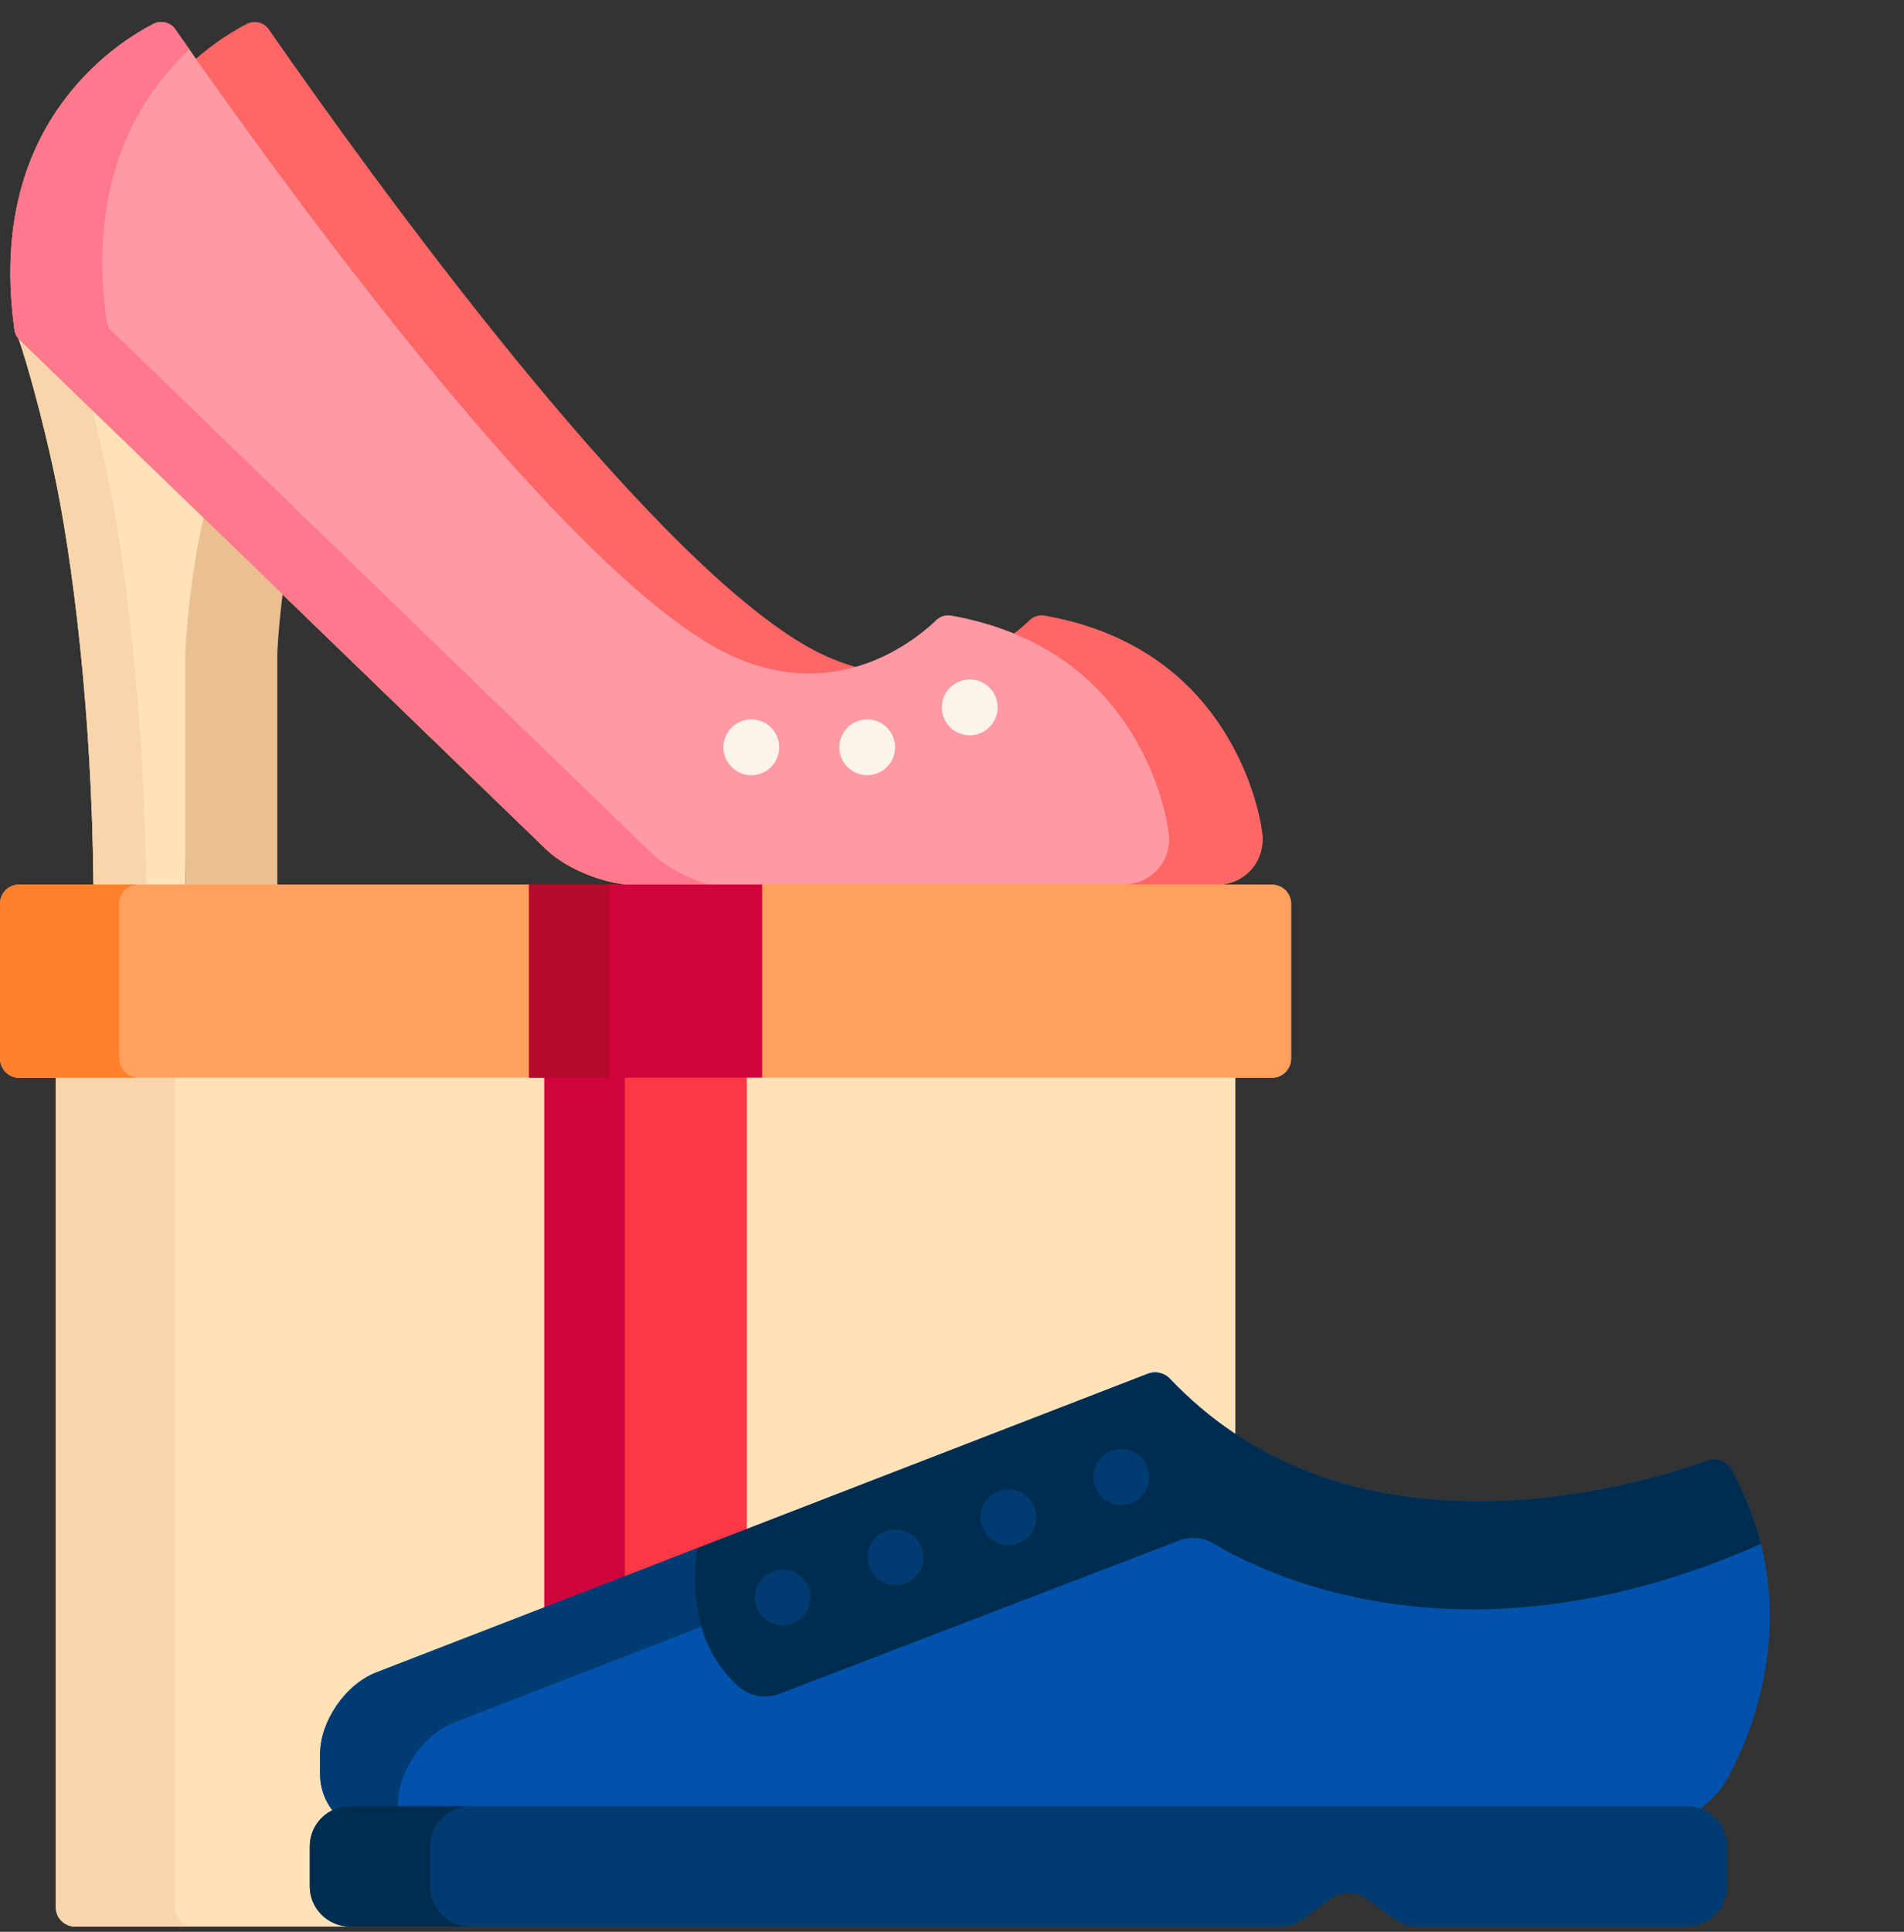 <svg width="70" height="71" viewBox="0 0 70 71" fill="none" xmlns="http://www.w3.org/2000/svg">
<rect x="0" y="0" width="70" height="71" fill="#333333" stroke="none"/>
<g clip-path="url(#clip0_402_10625)">
<path d="M46.76 32.522H44.716C45.215 32.522 45.666 32.328 45.985 31.976C46.305 31.625 46.454 31.159 46.404 30.665C46.397 30.595 46.218 28.917 45.102 27.064C43.659 24.666 41.405 23.178 38.404 22.64C38.307 22.622 38.207 22.628 38.112 22.657C38.017 22.686 37.931 22.736 37.859 22.804C37.674 22.981 37.479 23.147 37.276 23.303C36.564 23.011 35.796 22.788 34.969 22.64C34.872 22.623 34.772 22.628 34.677 22.657C34.583 22.686 34.496 22.736 34.425 22.805C33.811 23.395 32.124 24.767 29.739 24.767C28.517 24.767 27.281 24.399 26.066 23.673C20.029 20.069 10.338 6.684 6.451 1.097C6.364 0.972 6.235 0.883 6.088 0.847C5.941 0.81 5.785 0.829 5.65 0.898C5.061 1.202 3.912 1.892 2.847 3.107C0.808 5.434 0.032 8.474 0.542 12.144C0.561 12.281 0.625 12.408 0.725 12.504L20.079 31.221C20.82 31.938 22.264 32.522 23.298 32.522H0.715C0.327 32.522 0.01 32.838 0.01 33.225V38.913C0.01 39.3 0.327 39.617 0.715 39.617H46.76C47.148 39.617 47.465 39.3 47.465 38.913V33.225C47.465 32.838 47.148 32.522 46.76 32.522Z" fill="#FFA05F"/>
<path d="M7.418 18.811C7.045 20.51 6.737 22.672 6.669 23.927V27.857C6.761 29.452 6.811 31.049 6.818 32.647H10.195V23.981C10.23 23.328 10.299 22.539 10.407 21.701L7.418 18.811Z" fill="#EAC092"/>
<path d="M41.553 27.12C42.651 28.946 42.829 30.597 42.836 30.667C42.882 31.122 42.746 31.549 42.452 31.873C42.158 32.195 41.743 32.373 41.284 32.373V32.51H44.72C45.219 32.51 45.669 32.316 45.989 31.965C46.309 31.613 46.458 31.147 46.408 30.653C46.401 30.582 46.222 28.904 45.106 27.05C43.662 24.652 41.408 23.163 38.406 22.625C38.369 22.619 38.332 22.615 38.295 22.615C38.133 22.615 37.978 22.678 37.861 22.79C37.638 23.003 37.401 23.202 37.152 23.385C39.033 24.138 40.509 25.387 41.553 27.12ZM25.995 23.777C27.232 24.515 28.491 24.889 29.738 24.889C30.461 24.889 31.12 24.766 31.707 24.577C30.969 24.401 30.231 24.095 29.5 23.66C23.461 20.053 13.767 6.665 9.879 1.076C9.821 0.993 9.744 0.925 9.655 0.878C9.565 0.832 9.466 0.807 9.365 0.808C9.268 0.808 9.169 0.83 9.078 0.877C8.639 1.102 7.892 1.542 7.1 2.253C11.386 8.338 20.3 20.377 25.995 23.777Z" fill="#FF6666"/>
<path d="M0.869 12.477L0.688 12.463C0.983 13.315 1.548 15.306 2.001 17.433C2.632 20.401 3.388 26.064 3.436 32.647H6.813V23.927C6.887 22.576 7.101 20.647 7.512 18.902L0.869 12.477Z" fill="#FFE2B8"/>
<path d="M3.337 14.864L0.869 12.477L0.688 12.463C0.983 13.315 1.548 15.306 2.001 17.433C2.632 20.401 3.388 26.064 3.436 32.647H5.38C5.314 26.166 4.57 20.36 3.948 17.433C3.764 16.572 3.56 15.716 3.337 14.864V14.864Z" fill="#F8D5AB"/>
<path d="M23.296 32.51C22.262 32.51 20.817 31.926 20.076 31.209L0.716 12.486C0.616 12.39 0.551 12.263 0.532 12.126C0.022 8.455 0.798 5.414 2.838 3.087C3.904 1.871 5.052 1.18 5.642 0.877C5.731 0.831 5.829 0.808 5.929 0.808C6.128 0.808 6.323 0.903 6.443 1.076C10.331 6.665 20.026 20.053 26.065 23.66C27.28 24.385 28.516 24.753 29.738 24.753C32.124 24.753 33.811 23.38 34.425 22.79C34.497 22.722 34.583 22.671 34.678 22.642C34.773 22.614 34.873 22.608 34.97 22.625C37.972 23.163 40.226 24.652 41.67 27.05C42.786 28.904 42.965 30.582 42.972 30.654C43.022 31.147 42.873 31.613 42.553 31.965C42.233 32.316 41.782 32.51 41.284 32.51H23.296Z" fill="#FF99A3"/>
<path d="M23.98 31.38L4.108 12.162C4.005 12.063 3.939 11.933 3.919 11.792C3.396 8.024 4.192 4.902 6.286 2.514C6.5 2.27 6.725 2.038 6.961 1.817C6.779 1.557 6.606 1.309 6.444 1.076C6.357 0.951 6.228 0.862 6.08 0.826C5.933 0.789 5.777 0.808 5.642 0.877C5.052 1.18 3.904 1.871 2.839 3.087C0.799 5.414 0.023 8.455 0.532 12.126C0.551 12.263 0.616 12.39 0.716 12.486L20.076 31.209C20.817 31.926 22.262 32.51 23.296 32.51H26.052C25.265 32.273 24.472 31.856 23.98 31.38Z" fill="#FF788C"/>
<path d="M35.653 27.025C35.382 27.025 35.118 26.915 34.926 26.724C34.735 26.531 34.628 26.271 34.627 25.999C34.627 25.728 34.736 25.464 34.926 25.274C35.119 25.082 35.38 24.974 35.653 24.973C35.922 24.973 36.186 25.083 36.377 25.274C36.57 25.466 36.678 25.727 36.679 25.999C36.679 26.268 36.569 26.533 36.377 26.724C36.185 26.916 35.924 27.024 35.653 27.025ZM31.883 28.492C31.611 28.491 31.351 28.383 31.159 28.191C30.967 27.999 30.859 27.738 30.858 27.466C30.858 27.197 30.967 26.932 31.159 26.741C31.351 26.549 31.611 26.441 31.883 26.44C32.153 26.44 32.418 26.55 32.609 26.741C32.8 26.934 32.908 27.194 32.909 27.466C32.909 27.736 32.8 28.001 32.608 28.191C32.416 28.383 32.155 28.491 31.883 28.492ZM27.622 28.492C27.35 28.491 27.09 28.383 26.898 28.191C26.706 27.999 26.597 27.738 26.597 27.466C26.597 27.197 26.706 26.932 26.898 26.741C27.09 26.549 27.35 26.441 27.622 26.44C27.893 26.44 28.157 26.55 28.349 26.741C28.539 26.934 28.647 27.195 28.648 27.466C28.648 27.736 28.538 28.001 28.349 28.191C28.155 28.383 27.894 28.491 27.622 28.492Z" fill="#FCF3EB"/>
<path d="M2.052 39.471V70.103C2.052 70.49 2.369 70.808 2.757 70.808H12.871V70.671C12.129 70.671 11.526 70.071 11.526 69.332V67.858C11.526 67.346 11.815 66.886 12.281 66.658L12.43 66.585L12.329 66.453C12.051 66.088 11.905 65.656 11.905 65.203V64.478C11.905 63.311 12.795 62.015 13.89 61.592L42.25 50.618C42.32 50.59 42.393 50.577 42.469 50.577C42.634 50.577 42.794 50.645 42.908 50.765C43.675 51.572 44.512 52.272 45.417 52.865V39.471H2.052Z" fill="#FFE2B8"/>
<path d="M6.443 70.103V39.471H2.052V70.103C2.052 70.49 2.369 70.808 2.757 70.808H7.148C6.76 70.808 6.443 70.49 6.443 70.103Z" fill="#F8D5AB"/>
<path d="M47.469 38.904C47.469 39.291 47.152 39.608 46.764 39.608H0.705C0.317 39.608 0 39.291 0 38.904V33.214C0 32.826 0.317 32.51 0.705 32.51H46.764C47.152 32.51 47.469 32.826 47.469 33.214V38.904Z" fill="#FFA05F"/>
<path d="M4.383 38.904V33.214C4.383 32.826 4.7 32.51 5.088 32.51H0.705C0.317 32.51 0 32.827 0 33.214V38.904C0 39.291 0.317 39.608 0.705 39.608H5.088C4.7 39.608 4.383 39.291 4.383 38.904Z" fill="#FF812C"/>
<path d="M20.013 39.471V59.223L27.456 56.342V39.471L20.013 39.471Z" fill="#FE3745"/>
<path d="M20.013 39.471V59.223L22.973 58.077V39.471L20.013 39.471Z" fill="#CF043C"/>
<path d="M19.45 32.51H28.02V39.608H19.45V32.51Z" fill="#CF043C"/>
<path d="M19.45 32.51H22.41V39.608H19.45V32.51Z" fill="#B7092B"/>
<path d="M63.658 54.021C63.594 53.905 63.499 53.808 63.385 53.741C63.271 53.674 63.141 53.639 63.008 53.639C62.925 53.639 62.839 53.653 62.756 53.684C61.513 54.133 58.205 55.178 54.349 55.178C49.665 55.178 45.849 53.661 43.007 50.67C42.906 50.564 42.775 50.49 42.631 50.458C42.487 50.425 42.337 50.437 42.2 50.49L13.84 61.464C12.698 61.907 11.768 63.259 11.768 64.479V65.203C11.768 65.754 11.972 66.257 12.308 66.645C12.484 66.563 12.677 66.52 12.871 66.52H62.02C62.145 66.52 62.265 66.538 62.381 66.57C62.798 66.276 63.157 65.924 63.398 65.545C63.543 65.316 66.898 59.867 63.658 54.021H63.658Z" fill="#0052AC"/>
<path d="M12.871 66.52H14.633V66.32C14.633 65.1 15.562 63.747 16.705 63.306L25.784 59.792C25.535 58.95 25.48 57.987 25.618 56.907L13.84 61.465C12.697 61.907 11.768 63.259 11.768 64.479V65.203C11.768 65.754 11.972 66.257 12.308 66.645C12.484 66.563 12.677 66.52 12.871 66.52Z" fill="#003C72"/>
<path d="M52.088 70.808C51.8 70.808 51.518 70.716 51.285 70.547L50.205 69.762C50.043 69.644 49.818 69.577 49.587 69.577C49.356 69.577 49.131 69.644 48.968 69.763L47.889 70.547C47.655 70.716 47.374 70.808 47.085 70.808H12.871C12.054 70.808 11.389 70.146 11.389 69.332V67.858C11.389 67.045 12.054 66.383 12.871 66.383H62.02C62.837 66.383 63.501 67.045 63.501 67.858V69.333C63.501 70.146 62.837 70.808 62.02 70.808H52.088Z" fill="#003C72"/>
<path d="M63.658 54.021C63.594 53.905 63.499 53.808 63.385 53.741C63.271 53.674 63.141 53.639 63.009 53.639C62.925 53.639 62.839 53.653 62.756 53.684C61.513 54.133 58.205 55.178 54.349 55.178C49.665 55.178 45.849 53.661 43.007 50.67C42.906 50.564 42.775 50.49 42.631 50.458C42.487 50.425 42.337 50.437 42.2 50.49L25.618 56.907C25.343 59.068 25.839 60.762 27.107 61.95C27.382 62.209 27.746 62.352 28.123 62.352C28.302 62.352 28.483 62.32 28.656 62.254L43.333 56.626C43.503 56.56 43.684 56.527 43.866 56.527C44.135 56.527 44.398 56.6 44.629 56.738C45.843 57.464 49.198 59.151 54.135 59.151C57.575 59.151 61.133 58.341 64.739 56.747C64.518 55.861 64.171 54.946 63.658 54.021L63.658 54.021ZM15.816 69.332V67.858C15.816 67.045 16.481 66.383 17.298 66.383H12.871C12.054 66.383 11.389 67.045 11.389 67.858V69.333C11.389 70.146 12.054 70.808 12.871 70.808H17.298C16.481 70.808 15.816 70.146 15.816 69.332Z" fill="#002D4F"/>
<path d="M28.776 59.74C28.506 59.74 28.241 59.63 28.05 59.439C27.858 59.246 27.75 58.986 27.75 58.714C27.75 58.444 27.859 58.179 28.05 57.989C28.243 57.797 28.504 57.689 28.776 57.688C29.046 57.688 29.31 57.798 29.501 57.989C29.692 58.182 29.8 58.442 29.801 58.714C29.801 58.985 29.692 59.248 29.501 59.438C29.309 59.63 29.049 59.739 28.777 59.74H28.776ZM32.926 58.265C32.653 58.265 32.392 58.157 32.199 57.965C32.008 57.772 31.901 57.511 31.9 57.24C31.9 56.969 32.009 56.705 32.199 56.514C32.393 56.322 32.654 56.215 32.926 56.214C33.195 56.214 33.459 56.323 33.65 56.514C33.843 56.706 33.951 56.968 33.951 57.24C33.951 57.509 33.842 57.775 33.65 57.965C33.458 58.156 33.197 58.264 32.926 58.265ZM37.075 56.791C36.803 56.79 36.543 56.682 36.35 56.49C36.158 56.297 36.05 56.037 36.049 55.766C36.049 55.495 36.158 55.231 36.35 55.039C36.543 54.848 36.803 54.74 37.075 54.739C37.344 54.739 37.608 54.849 37.8 55.039C37.992 55.232 38.1 55.493 38.101 55.766C38.101 56.035 37.991 56.299 37.8 56.49C37.607 56.681 37.347 56.789 37.075 56.791ZM41.224 55.315C40.953 55.315 40.692 55.206 40.499 55.014C40.307 54.822 40.199 54.562 40.198 54.29C40.198 54.02 40.308 53.755 40.499 53.565C40.692 53.373 40.952 53.264 41.224 53.264C41.495 53.264 41.759 53.373 41.95 53.565C42.141 53.758 42.249 54.018 42.25 54.29C42.25 54.559 42.14 54.824 41.95 55.014C41.758 55.207 41.497 55.315 41.224 55.315Z" fill="#003C72"/>
</g>
<defs>
<clipPath id="clip0_402_10625">
<rect width="70" height="70" fill="white" transform="translate(0 0.808)"/>
</clipPath>
</defs>
</svg>
